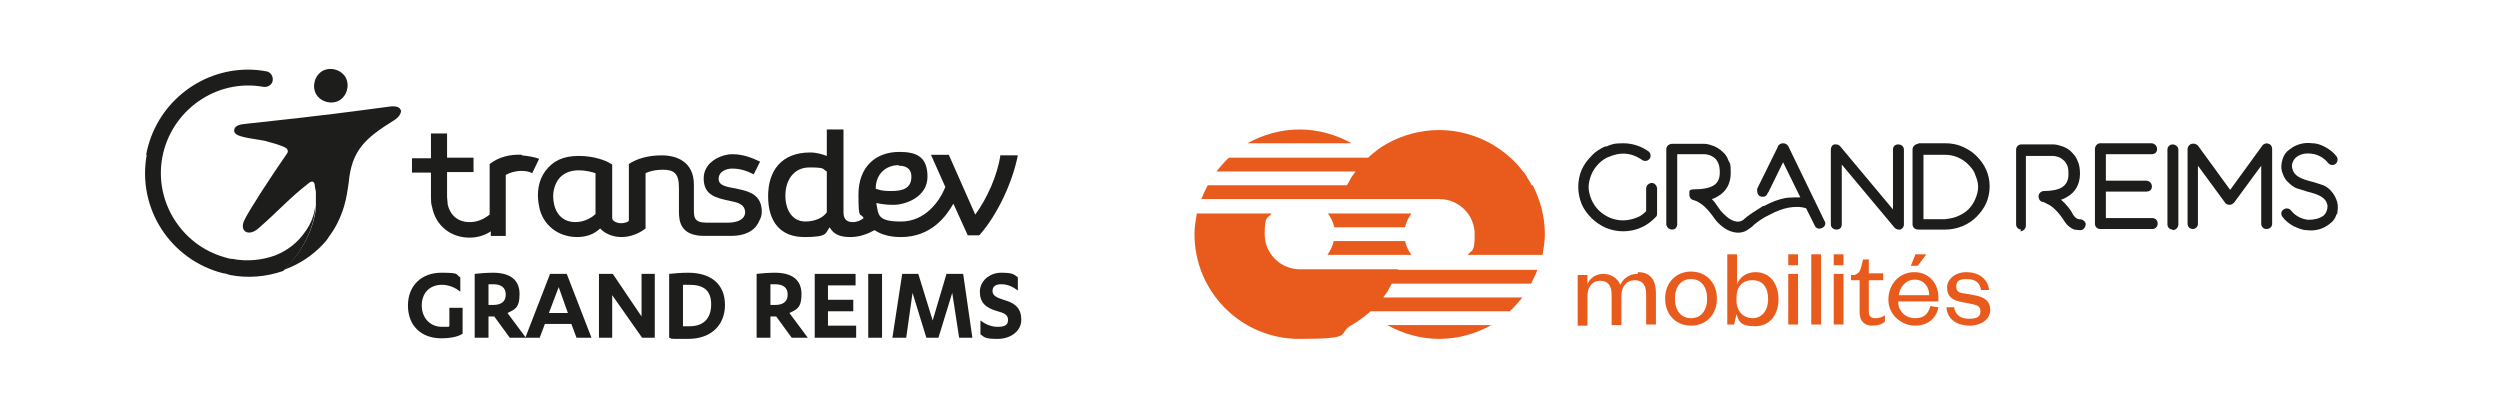 <?xml version="1.0" encoding="UTF-8"?>
<svg id="Calque_1" xmlns="http://www.w3.org/2000/svg" version="1.1" viewBox="0 0 434.5 70.9">
  <!-- Generator: Adobe Illustrator 29.8.1, SVG Export Plug-In . SVG Version: 2.1.1 Build 2)  -->
  <defs>
    <style>
      .st0 {
        fill: #1d1e1c;
      }

      .st1 {
        fill: #e85b1c;
      }
    </style>
  </defs>
  <path class="st1" d="M225.9,22.5c-3.3,0-6.4.9-9.1,2.4h18.1c-2.7-1.5-5.8-2.4-9.1-2.4"/>
  <path class="st1" d="M250.1,58.9c3.3,0,6.4-.9,9.1-2.4h-18.1c2.7,1.5,5.8,2.4,9.1,2.4h0Z"/>
  <path class="st1" d="M232,39.5h12.2c.2-.9.6-1.7,1.1-2.4h-14.5c.5.7.9,1.5,1.1,2.4h.2Z"/>
  <path class="st1" d="M243,46.8h-17.1c-3.3,0-6.1-2.7-6.1-6.1s.5-2.6,1.2-3.6h-13c-.2,1.2-.4,2.4-.4,3.6,0,10,8.1,18.2,18.2,18.2s6.4-.9,9.1-2.4c1.1-.6,2.1-1.4,3.1-2.2l.2-.2h24.2c.8-.7,1.5-1.6,2.2-2.4h-24.2c.3-.4.5-.7.8-1.1h0c.2-.5.5-.9.7-1.3h24.2c.4-.8.8-1.6,1.1-2.4h-24.2Z"/>
  <path class="st1" d="M266.2,32.2c-.2-.4-.4-.8-.7-1.2h0c-.2-.5-.5-.9-.8-1.2-.7-.9-1.4-1.7-2.2-2.4-1-.9-2.1-1.7-3.3-2.4-2.7-1.5-5.8-2.4-9.1-2.4s-6.4.9-9.1,2.4c-1.1.6-2.1,1.4-3,2.2l-.2.2h-24.2c-.8.7-1.5,1.6-2.2,2.4h24.2c-.3.4-.5.7-.8,1.1h0c-.2.5-.5.9-.7,1.3h-24.2c-.4.8-.8,1.6-1.1,2.4h41.4c3.3,0,6.1,2.7,6.1,6.1s-.5,2.6-1.2,3.6h13c.2-1.2.4-2.4.4-3.6,0-3.1-.8-5.9-2.1-8.5h0Z"/>
  <path class="st1" d="M232.3,44.3h13c-.5-.7-.9-1.5-1.1-2.4h-12.4c-.2.9-.6,1.7-1.1,2.4h1.6Z"/>
  <path class="st0" d="M351.3,39.9c-.5,0-.9-.4-.9-.9v-13c0-.5.4-.9.9-.9h5.6c0,0,.5,0,1.1.2.8.2,1.6.6,2.1,1.2.4.4.8.9,1,1.5.3.6.4,1.4.4,2.2,0,1.8-.8,3.2-2.2,4-.3.2-.7.4-1.1.5.8.7,1.6,1.6,2.1,2.6.5.8,1,.8,1.1.8.5,0,1,.3,1.1.8,0,.5-.3,1-.8,1.1-.1,0-.6,0-1.2-.1-.5-.2-1.2-.6-1.8-1.6-.7-1.1-1.5-2-2.4-2.6-.7-.4-1.2-.6-1.2-.6-.5,0-.8-.5-.8-1,0-.5.5-.9.9-.9,1.3,0,2.4-.2,3.1-.6.8-.5,1.2-1.2,1.2-2.3s-.1-1.4-.4-1.9c-.2-.4-.5-.6-.9-.9-.7-.4-1.4-.4-1.4-.4h-4.7v12.1c0,.5-.4,1-1,1"/>
  <path class="st0" d="M375,38.9c0,.5-.4.9-.9.9h-9.1c-.5,0-.9-.4-.9-.9v-13c0-.5.4-1,.9-1h8.9c.5,0,1,.4,1,1s-.4.9-1,.9h-7.9v4.6h7c.5,0,1,.4,1,1s-.4.9-1,.9h-7v4.6h8.1c.5,0,.9.4.9.9"/>
  <path class="st0" d="M377.6,39.9c-.5,0-.9-.4-.9-.9v-13c0-.5.4-.9.9-.9s1,.4,1,.9v13c0,.5-.4,1-1,1"/>
  <path class="st0" d="M393.9,39.8c-.5,0-.9-.4-.9-.9v-10.1l-4.7,6.4c-.2.2-.5.4-.8.4s-.6-.1-.8-.4l-4.7-6.4v10.1c0,.5-.4.9-.9.9s-.9-.4-.9-.9v-13c0-.4.3-.8.7-.9.4-.1.8,0,1.1.3l5.6,7.7,5.6-7.7c.2-.3.7-.5,1.1-.3.4.1.6.5.6.9v13c0,.5-.4.9-1,.9"/>
  <path class="st0" d="M406.1,37.2c-.2.7-.6,1.3-1.2,1.7-1.1.9-2.5,1.3-4,1.1-.8,0-1.6-.4-2.3-.7-.7-.4-1.4-.9-1.9-1.6-.3-.4-.3-1,.2-1.3.4-.3,1-.2,1.3.2.7.9,1.8,1.5,3,1.6,1,0,1.9-.2,2.6-.7.5-.4.8-1.2.7-1.9-.3-1.3-1.5-1.8-3.5-2.3-.6-.2-1.3-.4-1.9-.6l-.4-.2h0c-.5-.3-.9-.7-1.3-1.1-.4-.5-.6-1-.8-1.6-.2-.7-.1-1.4.1-2.1.2-.7.6-1.3,1.2-1.7,1.1-.9,2.5-1.3,4-1.1.8,0,1.6.3,2.3.7.7.4,1.4.9,1.9,1.6.3.4.2,1-.2,1.3-.4.3-1,.2-1.3-.2-.7-.9-1.8-1.5-3-1.6-1-.1-1.9.1-2.6.7-.5.5-.8,1.2-.6,1.9.3,1.3,1.5,1.8,3.5,2.3.7.2,1.3.4,1.9.6l.4.2h0c.5.3.9.7,1.2,1.1.4.5.6,1,.8,1.6.2.7.1,1.4,0,2.1"/>
  <path class="st0" d="M279.1,25.4c-.9.4-1.8.9-2.5,1.7-.7.7-1.3,1.5-1.7,2.4-.4.9-.6,2-.6,3s.2,2,.6,3c.4.9,1,1.7,1.7,2.4.7.7,1.6,1.3,2.5,1.7,1,.4,2,.6,3,.6s2.2-.2,3.2-.7c1-.4,1.8-1.1,2.5-1.8.2-.2.2-.4.2-.6v-4.3c0-.5-.4-1-.9-1s-1,.4-1,1v3.9c-.5.5-1,.9-1.6,1.1-.7.3-1.6.5-2.4.5-1.6,0-3-.6-4.2-1.7-.5-.5-1-1.2-1.3-1.9-.3-.7-.5-1.5-.5-2.2s.2-1.5.5-2.2c.3-.7.7-1.3,1.3-1.9.5-.5,1.2-1,1.9-1.2.7-.3,1.5-.5,2.3-.5,1.2,0,2.3.4,3.3,1.1.4.3,1,.2,1.3-.2.3-.4.2-1-.2-1.3-1.3-.9-2.8-1.4-4.4-1.4s-2.1.2-3,.6"/>
  <path class="st0" d="M318.8,25.1c-.4.1-.6.5-.6.9v13c0,.5.4.9,1,.9s.9-.4.9-.9v-10.4l9.2,11c.2.2.5.3.7.3h.3c.4-.2.6-.5.6-.9v-13c0-.5-.4-.9-1-.9s-.9.4-.9.9v10.4l-9.2-11c-.2-.2-.4-.3-.7-.3h-.3"/>
  <path class="st0" d="M334.3,26.9h3.7c1.6,0,3,.6,4.1,1.7.5.5,1,1.1,1.2,1.8.3.7.5,1.4.5,2.1s-.2,1.4-.5,2.1c-.3.7-.7,1.3-1.2,1.8-.5.5-1.2.9-1.9,1.2-.7.3-1.4.4-2.2.5h-3.7v-11.1h0ZM333.4,25c-.2,0-.5.1-.7.3-.2.2-.3.4-.3.7v13c0,.5.4.9,1,.9h4.7c1,0,2-.2,3-.6.9-.4,1.7-.9,2.4-1.6.7-.7,1.3-1.5,1.7-2.4.4-.9.6-1.9.6-2.9s-.2-2-.6-2.9c-.4-.9-1-1.7-1.7-2.4-.7-.7-1.5-1.2-2.4-1.6-.9-.4-1.9-.6-3-.6h-4.7Z"/>
  <path class="st0" d="M309,25.5l-3.6,7.3v.4c0,.5.3,1,.9,1s.8-.3.9-.6l.2-.3,2.5-5.1,3,6.1c-.8,0-1.6,0-2.5.1-1.2.2-2.5.7-3.8,1.4h-.2c-.5.4-1.5.9-2.7,1.8l-.6.5c0,0-1.2,1.4-3.5-.9-.9-.8-1.3-1.9-2.1-2.6.4-.1.8-.3,1.1-.5,1.4-.8,2.2-2.2,2.2-4s-.1-1.6-.4-2.2c-.2-.6-.5-1.1-1-1.5-.5-.5-1.3-1-2.1-1.2-.6-.2-1-.2-1.1-.2h-5.6c-.5,0-1,.4-1,.9v13c0,.5.4,1,1,1s.9-.4.9-1v-12.1h4.7c0,0,.8,0,1.4.4.4.2.7.5.9.9.3.5.4,1.1.4,1.9,0,1.1-.4,1.9-1.2,2.3-.7.4-1.8.6-3.1.6s-.9.4-1,.9c0,.5.3.9.8,1,0,0,.5.1,1.2.6.9.6,1.6,1.5,2.4,2.6.7,1,1.7,1.7,2.3,2,2.2,1,3.3,0,3.5-.1.4-.3.8-.5,1-.8.6-.5,1.5-1.2,2.8-1.8,1.1-.6,2.2-1,3.2-1.2,1.1-.2,2.2-.2,3.1.1l1.5,3c.2.5.8.7,1.3.4.5-.2.7-.8.4-1.2l-6.3-13c-.2-.3-.5-.5-.9-.5s-.7.2-.9.5"/>
  <path class="st1" d="M284.7,47.3c2.3,0,3.1,1.6,3.1,3.6v5.5h-1.7v-5.3c0-1.5-.6-2.4-2-2.4s-2.3,1.1-2.3,2.7v5.1h-1.7v-5.3c0-1.5-.6-2.4-2-2.4s-2.2,1.1-2.2,2.7v5.1h-1.7v-8.8h1.7v1.6c.4-1.1,1.5-1.8,2.8-1.8s2.5.8,2.9,1.9c.5-1.1,1.6-1.9,3-1.9h0Z"/>
  <path class="st1" d="M293.9,56.6c-2.6,0-4.5-1.9-4.5-4.7s1.9-4.7,4.5-4.7,4.5,1.9,4.5,4.7-1.9,4.7-4.5,4.7M293.9,55.3c1.8,0,2.8-1.4,2.8-3.4s-1-3.4-2.8-3.4-2.8,1.4-2.8,3.4,1,3.4,2.8,3.4"/>
  <path class="st1" d="M301.5,56.4h-1.3v-12.2h1.7v5.2c.4-1.1,1.5-2.1,3.2-2.1,2.6,0,4,2.1,4,4.7s-1.4,4.7-4.1,4.7-2.8-1-3.2-2.1l-.4,1.8h0ZM301.8,52.2c0,1.9,1.2,3.1,2.8,3.1s2.7-1.3,2.7-3.3-.9-3.3-2.7-3.3-2.8,1.1-2.8,3.1v.5h0Z"/>
  <path class="st1" d="M310.8,44.2h1.7v1.9h-1.7v-1.9ZM312.5,56.4h-1.7v-8.8h1.7v8.8Z"/>
  <rect class="st1" x="314.8" y="44.2" width="1.7" height="12.2"/>
  <path class="st1" d="M318.7,44.2h1.7v1.9h-1.7v-1.9ZM320.4,56.4h-1.7v-8.8h1.7v8.8Z"/>
  <g>
    <path class="st1" d="M323,48.7h-1.3v-.9h.6c.8-.3,1-.7,1.2-1.5l.3-1.2h1v2.4h2.5v1.2h-2.5v5.4c0,.8.3,1.2,1.1,1.2s1.2-.2,1.7-.5v1.1c-.6.5-1.3.7-2.3.7s-2.1-.6-2.1-2.3v-5.6h0Z"/>
    <path class="st1" d="M336.9,53.4c-.4,2-1.9,3.2-4.1,3.2s-4.6-1.8-4.6-4.5,1.9-4.8,4.5-4.8,4.2,2,4.2,4.4v.7h-7c0,1.7,1.3,2.9,2.9,2.9s2.3-.7,2.7-2.1l1.4.2h0ZM335.3,51.3c0-1.4-.9-2.7-2.5-2.7s-2.6,1.3-2.8,2.7h5.3ZM332.1,46.2l.8-2h1.9l-1.5,2h-1.2Z"/>
    <path class="st1" d="M339.6,53.3c.2,1.4,1.1,2.1,2.6,2.1s2-.4,2-1.3-.6-1.1-1.7-1.3l-1.5-.3c-1.7-.3-2.6-1-2.6-2.5s1.4-2.7,3.4-2.7,3.7,1.1,3.9,3.1h-1.4c-.2-1.3-1-1.9-2.5-1.9s-1.8.5-1.8,1.3.4,1.1,1.4,1.2l1.7.3c1.8.3,2.8,1,2.8,2.6s-1.6,2.7-3.6,2.7-3.9-1-4-3.2h1.4c0,0,0,0,0,0Z"/>
    <path class="st0" d="M173.9,26.9c-.6,3.7-2.3,7.5-4.4,10.4h0l-4.6-10.4h-3.1l2.5,5.6c-1,2.5-3.5,6-7.7,6s-3.9-1.2-4.3-3.2c.4,0,1,.3,3,.3s5.9-1.3,5.9-4.9-2.1-4.3-4.9-4.3c-4.2,0-7.1,2.7-7.1,7.4s.3,3,.9,4.1c-.5.4-1.1.7-1.9.7s-1.6-.3-1.6-1.7v-14.4h-2.9v4.6c-.8-.3-1.8-.6-2.9-.6-5,0-7.3,3.2-7.3,7.6s2.1,7.1,6.3,7.1,3.6-.7,4.4-1.7c.7,1.3,1.9,1.7,3.6,1.7s3.1-.6,4.2-1.2c1.2.8,2.7,1.2,4.6,1.2,5.3,0,7.9-3.7,9.1-5.8l2.5,5.5h2c3.2-3.6,5.8-9.3,6.7-13.9h-2.9ZM140,38.5c-2.3,0-3.5-2-3.5-4.5s1.3-4.9,4.2-4.9,2.2.3,3,.7v7.1h0c-.7,1-2.1,1.6-3.8,1.6M156.2,28.8c1.5,0,2.2.7,2.2,1.9,0,2.1-1.6,2.5-3.5,2.5s-2.3-.3-2.7-.4c0-2.6,1.8-4.1,4-4.1"/>
    <path class="st0" d="M90.7,26.9c-1.9-.1-3.9.3-5.6,1.6v.8s0,8,0,8c-1.4,1.1-2.6,1.3-3.5,1.3-2.1,0-3.4-1.3-3.8-3.1,0-.5-.1-.9-.1-1.4h0v-4.2h4.6v-2.5h-4.6s0-.5,0-.5v-3.7h-2.8v4.3h-3.3v2.5h3.3v4.2c0,.6,0,1.2.2,1.8.6,3.1,3.1,5.3,6.5,5.3h0c1.4,0,2.7-.4,3.7-1.1v.8h2.6v-10.6c.7-.4,1.7-.7,2.7-.7s1.5.2,1.9.4l1.2-2.5c-.7-.3-2-.5-3-.6"/>
    <path class="st0" d="M132.4,36.8c0-2.8-2-3.5-3.9-3.9-1.6-.4-3.6-.4-3.6-1.8s1.5-1.8,2.3-1.8c1.5,0,2.6.4,3.8,1l1.1-2.2c-1.2-.6-2.9-1.3-4.8-1.3s-5,1.3-5,4.2,2.1,3.4,4.5,3.9c1.5.3,2.6.6,2.7,1.9h0s.3,1.9-3.1,1.9h-3.6c-2.1,0-2.2-.9-2.2-2.2s0-4.4,0-4.4c0-4-3-5.1-5.6-5.1s-4.5.7-5.7,1.5v9.8c0,.3-.9.5-1.4.5-.5,0-1.5-.3-1.5-.9v-9.3l-.5-.3c-.5-.3-2.5-1.2-5.3-1.2s-4.5.9-5.8,2.6c-1.2,1.6-1.6,3.8-1.1,6.2.6,3.2,3.3,5.3,6.6,5.3h0c1.6,0,3-.5,4-1.5.8.9,2.2,1.5,3.7,1.5,2.5,0,4.2-1.5,4.2-1.5v-9.6s1.1-.6,3-.6,2.8.6,2.8,3.1h0v4.2c0,1.7.3,4.2,4.4,4.2h4.4s0,0,0,0h.2c3.2,0,4.5-1.4,5-2.7.3-.5.4-1,.4-1.6h0s0,0,0,0h0ZM103.5,37.2c-.5.5-1.8,1.4-3.5,1.4-2.3,0-3.4-1.6-3.7-3.1-.4-1.8,0-3.3.8-4.4.8-1,2-1.5,3.5-1.5h0c1.2,0,2.3.3,2.9.5,0,1,0,6.5,0,7.2"/>
    <path class="st0" d="M58.9,17.5c1.4-.8,1.9-2.6,1.2-4-.8-1.4-2.6-1.9-4-1.2-1.4.8-1.9,2.6-1.2,4,.8,1.4,2.6,1.9,4,1.2"/>
    <path class="st0" d="M69.6,19.2c0-.5-.6-.8-1.7-.7-6.9.9-10.9,1.5-25,3-1.2.1-2.1.3-2.2,1.1-.2,1.3,3.1,1.4,5.4,1.9,1.1.3,2.3.6,3.4,1.1.8.4.5,1,.3,1.2-2.7,3.9-6.3,9.4-7.3,11.4-1,2,.7,3,2.4,1.5,4-3.5,5.2-5.1,8.8-7.9.5-.4.9-.3,1,.3,0,.3.1.7.2,1.2,0,.6,0,1.5,0,2.2h0c0,.2,0,.5,0,.7-.4,4-2.9,8.2-5.6,10.7,2.6-.9,4.9-2.4,6.8-4.4h0c.4-.4.8-.9,1.1-1.4,1.5-2,2.6-4.5,3.1-7.4.1-.6.2-1.2.3-1.9.5-5.7,2.9-7.8,7.9-10.9.8-.5,1.3-1.2,1.2-1.9"/>
    <path class="st0" d="M25.5,26.9c-1.7,9.4,4.2,18.3,13.3,20.6.4,0,.8.2,1.2.3,3.1.6,6.3.3,9.2-.7,2.7-2.5,5.2-6.7,5.6-10.7,0-.3,0-.5,0-.7-.1,1.1-.5,3-2,4.9-1.1,1.5-2.7,2.9-5,3.8-2.2.8-4.8,1.1-7.4.6-.5,0-1-.2-1.4-.3-7.4-2.1-12.2-9.6-10.8-17.3,1.5-8.2,9.4-13.8,17.6-12.3.8.1,1.5-.4,1.6-1.1.1-.8-.4-1.5-1.1-1.6-1.1-.2-2.1-.3-3.2-.3-8.5,0-16.1,6.1-17.7,14.8"/>
    <path class="st0" d="M80,50.7c-.8-.7-2-1.2-3.2-1.2-2.1,0-3.5,1.4-3.5,3.6s1.5,3.7,3.5,3.7,1,0,1.3-.2v-3.1h2.3v4.5c-.9.6-2.4.8-3.7.8-3.5,0-5.8-2.2-5.8-5.7s2.4-5.7,5.8-5.7,2.4.3,3.3.8v2.5Z"/>
    <path class="st0" d="M84.9,58.7h-2.4v-11.1c.8-.1,2.1-.2,3.2-.2,2.9,0,4.6,1.2,4.6,3.7s-.9,2.7-2.1,3.3l3.2,4.3h-2.8l-2.7-3.7h-1v3.7ZM84.9,53h.8c1.3,0,2.2-.5,2.2-1.8s-.9-1.8-2.2-1.8-.6,0-.8,0v3.5Z"/>
  </g>
  <path class="st0" d="M94.7,56.3l-.9,2.4h-2.5l4.3-11.1h2.9l4.3,11.1h-2.6l-.9-2.4h-4.7ZM97.1,49.9l-1.7,4.5h3.3l-1.6-4.5Z"/>
  <polygon class="st0" points="111.5 55 111.5 47.6 113.8 47.6 113.8 58.7 111.6 58.7 106.4 51.3 106.4 58.7 104.1 58.7 104.1 47.6 106.5 47.6 111.5 55"/>
  <g>
    <path class="st0" d="M116.3,47.6c.8-.1,2.2-.2,3.3-.2,4.1,0,6.4,2.1,6.4,5.6s-2.4,5.9-6.4,5.9-2.5,0-3.3-.2v-11ZM118.7,56.7c.4,0,.8,0,1.2,0,2.2,0,3.7-1.2,3.7-3.8s-1.5-3.4-3.8-3.4-.8,0-1.1,0v7.1Z"/>
    <path class="st0" d="M133.9,58.7h-2.4v-11.1c.8-.1,2.1-.2,3.2-.2,2.9,0,4.6,1.2,4.6,3.7s-.9,2.7-2.1,3.3l3.2,4.3h-2.8l-2.7-3.7h-1v3.7ZM133.9,53h.8c1.3,0,2.2-.5,2.2-1.8s-.9-1.8-2.2-1.8-.6,0-.8,0v3.5Z"/>
  </g>
  <polygon class="st0" points="148.8 56.6 148.8 58.7 141.6 58.7 141.6 47.6 148.7 47.6 148.7 49.6 143.9 49.6 143.9 52.1 148.3 52.1 148.3 54.1 143.9 54.1 143.9 56.6 148.8 56.6"/>
  <rect class="st0" x="150.9" y="47.6" width="2.4" height="11.1"/>
  <polygon class="st0" points="161 58.7 158.6 50.9 157.5 58.7 155.1 58.7 156.8 47.6 159.6 47.6 162.1 55.7 164.5 47.6 167.4 47.6 169 58.7 166.7 58.7 165.5 50.9 163.1 58.7 161 58.7"/>
  <path class="st0" d="M170.4,55.7c.8.6,1.8,1.1,3,1.1s1.8-.3,1.8-1.2-.7-1.2-1.8-1.5c-2.2-.6-3.1-1.6-3.1-3.4s1.6-3.3,3.7-3.3,2.2.3,2.9.8v2.3c-.9-.7-1.8-1.1-2.9-1.1s-1.5.5-1.5,1.2.6,1.1,1.9,1.5c2.2.6,3.1,1.6,3.1,3.5s-1.8,3.3-4.1,3.3-2.3-.3-3-.8v-2.4Z"/>
</svg>